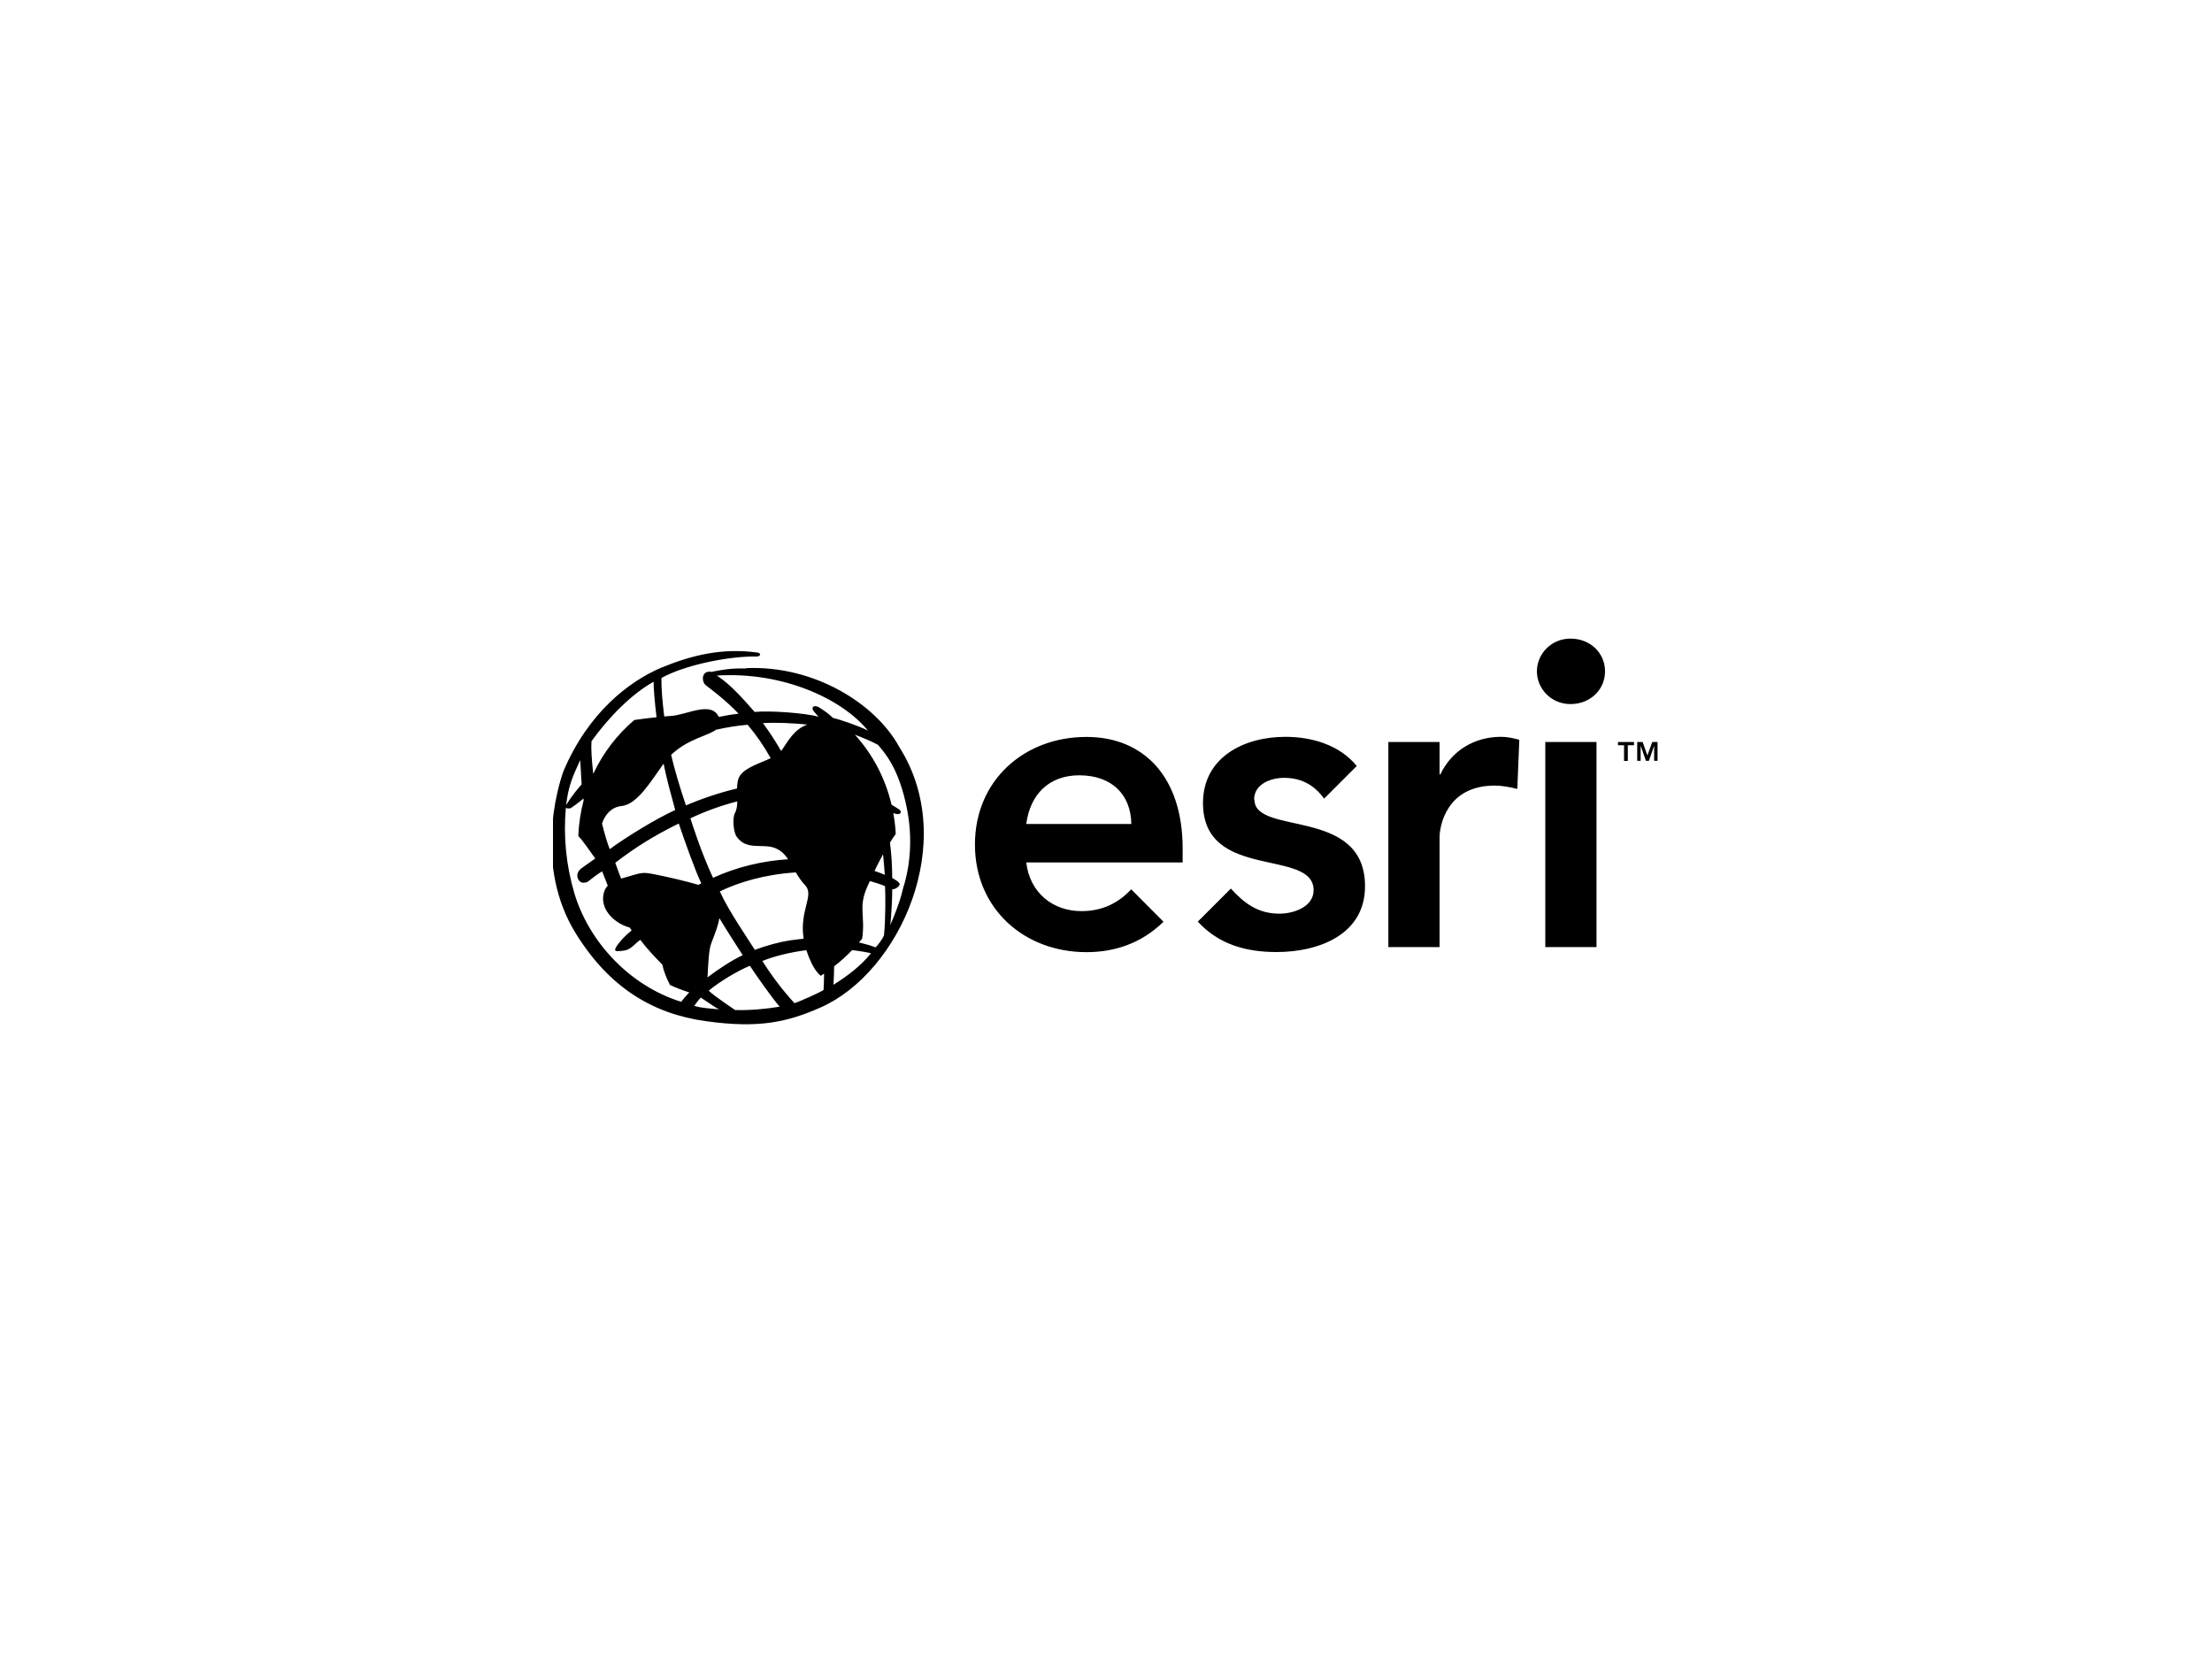 <?xml version="1.0" encoding="UTF-8"?>
<svg id="Layer_1" data-name="Layer 1" xmlns="http://www.w3.org/2000/svg" xmlns:xlink="http://www.w3.org/1999/xlink" viewBox="0 0 200 150">
<defs>
    <style>
      .cls-1 {
        fill: none;
      }

      .cls-2 {
        clip-path: url(#clippath);
      }
    </style>
    <clipPath id="clippath">
      <rect class="cls-1" x="50" y="57.14" width="100" height="35.71"/>
    </clipPath>
  </defs>
  <g class="cls-2">
    <path d="M142,57.74c-1.76,0-3.04,1.4-3.04,2.96s1.28,2.96,3.04,2.96,3.12-1.28,3.12-2.96-1.36-2.96-3.12-2.96ZM139.72,85.63h4.63v-18.54h-4.63v18.54ZM98.23,66.63c-5.6,0-10.08,3.9-10.08,9.73s4.48,9.73,10.08,9.73c2.55,0,4.96-.79,6.97-2.75l-2.92-2.93c-1.09,1.15-2.49,1.97-4.5,1.97-2.59,0-4.67-1.66-4.99-4.4h14.14v-1.27c0-6.45-3.51-10.08-8.69-10.08ZM92.79,74.5c.35-2.67,2.05-4.4,4.79-4.4,2.9,0,4.67,1.7,4.71,4.4h-9.5ZM113.39,72.3c0-1.39,1.47-1.97,2.71-1.97,1.57,0,2.73.65,3.62,1.88l2.95-2.95c-1.53-1.9-4.06-2.64-6.45-2.64-3.75,0-7.45,1.85-7.45,5.99,0,7.07,10,4.05,10,7.88,0,1.47-1.74,2.12-3.09,2.12-1.96,0-3.2-.96-4.39-2.27l-2.99,2.99c1.88,2.04,4.31,2.75,7.12,2.75,3.78,0,8-1.55,8-5.95,0-7.22-10-4.52-10-7.84ZM130.23,70.02h-.07v-2.93h-4.63v18.54h4.63v-9.93c0-1,.62-4.67,4.98-4.67.67,0,1.34.13,2.05.3l.18-4.44c-.54-.15-1.07-.27-1.65-.27-2.44,0-4.48,1.27-5.49,3.4ZM67.48,60.44c-1.45-.04-2.3.14-3.16.31-.26-.07-.74,0-.77.56,0,.3.1.53.29.67.19.14,1.78,1.31,2.94,2.55-.56.06-1.17.16-1.79.29-.7-1.5-2.93-.14-4.42-.08-.17,0-.34.03-.51.04-.16-1.26-.28-2.56-.25-3.48,1.93-1.09,5.65-1.9,8.18-1.94h.44c.37-.02.4-.31.05-.36-3.14-.43-5.87.21-8.67,1.36-2.91,1.23-6.62,4.05-8.87,9.38-.53,1.48-2.64,8.57,1.11,14.64,3.05,4.93,6.97,7.28,11.77,7.95,4.79.67,7.39.09,10.42-1.26,7.08-3.15,12.5-14.95,7.08-23.51-2.14-3.95-7.73-7.42-13.86-7.15ZM64.79,65.97c.93-.21,1.87-.36,2.81-.44.79.94,1.49,1.95,2.08,3.02-.96.46-2.24.82-2.76,1.56-.22.31-.27.73-.28,1.18-1.58.38-3.12.89-4.62,1.53-.54-1.59-1.01-3.17-1.34-4.57,1.54-1.47,3.35-1.71,4.09-2.29ZM72.66,84.87c-.42.05-.84.1-1.21.15-.92.14-2.1.45-3.2.86-.63-1-2.32-3.44-3.17-5.28,1.72-.84,4.12-1.55,6.88-1.72.23.39.48.79.82,1.14.9.92-.52,2.24-.12,4.85ZM62.42,73.99c1.33-.63,2.74-1.15,4.24-1.53,0,.4-.05.77-.22,1.07-.23.44-.13,1.7.16,2.11.9,1.31,2.39.58,3.51,1.05.52.22.86.57,1.15,1-2.35.15-4.65.7-6.79,1.68-1.1-2.33-2.05-5.39-2.05-5.39h0ZM63.41,79.87c-.08.04-.17.09-.26.13-1.28-.36-2.57-.67-3.88-.93-1.18-.24-1.23-.18-2.56.21-.19.05-.37.1-.55.16-.19-.47-.36-.95-.53-1.43,1.71-1.32,3.43-2.42,5.74-3.55.6,1.77,1.45,4.15,2.04,5.42ZM64.32,85.26c.35-.91.62-1.58.72-2.25.68,1.14,1.49,2.38,2.11,3.35-.98.47-2.11,1.2-3.18,2.01.07-1.23.1-2.46.35-3.11ZM70.67,67.84s-.03.03-.05.05c-.5-.87-1.05-1.71-1.64-2.51,1.2-.07,2.67,0,4.02.13-1.21.43-1.74,1.49-2.33,2.34ZM59.93,69.14s.05-.06.07-.09c.28,1.41.61,2.57,1.05,4.19-1.67.74-4.62,2.56-5.92,3.54-.24-.6-.48-1.45-.7-2.32.3-.88.9-1.49,1.76-1.58,1.46-.15,2.71-2.32,3.75-3.75ZM53.48,67.02c1.56-2.19,3.69-4.32,5.62-5.38-.02.48.1,1.87.26,3.21-.68.07-1.35.15-2.01.25-1.57,1.34-2.84,3-3.71,4.87-.14-1.25-.21-2.3-.16-2.94ZM52.46,68.73s.07,1.26.13,2.18c0,0-.93,1.05-1.4,1.89.19-1.72.59-2.6,1.27-4.07ZM61.59,90.58c-4.82-1.51-8.39-5.57-9.66-9.82-.74-2.5-1-5.11-.77-7.71.07.01.22.09.45.02.16-.11.73-.51,1.14-.87l.02.16c-.27,1.04-.44,2.11-.48,3.23.44.46.96,1.24,1.53,2.03-.37.27-1.08.76-1.24.88-.49.35-.48.9-.14,1.21.19.17.59.1.73-.01.43-.34.78-.61,1.27-.92.18.47.35.89.51,1.29-.21.22-.36.52-.41.95-.16,1.4,1.17,2.49,2.28,2.81.04.01.07.02.11.03.06.09.11.18.18.27-.58.45-.98.91-1.25,1.27-.16.2-.33.51-.19.57.15.06.64,0,.86-.04.55-.11.98-.72,1.37-.95.46.64,1.21,1.45,1.99,2.24.03.14.07.29.1.42.15.48.35.96.59,1.42.56.26,1.15.48,1.74.67-.26.27-.51.56-.74.86h0ZM62.77,90.95c.18-.24.37-.54.6-.75.56.37,1.15.79,1.63,1.06-.73-.08-1.59-.1-2.23-.32ZM66.47,91.32s-1.91-1.26-2.39-1.75c.96-.79,2.5-1.74,3.72-2.25.48.75,2.06,2.98,2.69,3.7-1.15.2-2.75.35-4.02.3ZM74.45,89.52c-.34.22-1.98.97-2.62,1.18-1.08-1.18-2.05-2.46-2.9-3.81,1-.42,2.55-.8,3.98-.98.13.41.3.84.53,1.3.23.45.49.79.77,1.02.1-.06.2-.14.3-.2,0,.5-.02,1.01-.05,1.5ZM74.06,63.96c-.32-.2-.72-.13-.56.23.06.14.31.37.51.61-1.17-.32-4.3-.57-5.78-.43-.97-1.09-2.08-2.41-3.41-3.29,5.95-.37,11.3,2.09,13.66,4.98-.79-.41-2.48-.99-3.17-1.15-.37-.38-.84-.69-1.25-.95h0ZM75.36,89.03c.03-.48.05-1.1.06-1.66.58-.45,1.13-.94,1.63-1.47.65.08,1.3.19,1.7.29-.88,1.11-2.1,2.04-3.39,2.85ZM79.92,84.6c-.14.3-.51.82-.75,1.06-.37-.15-.93-.31-1.51-.45.09-.11.19-.22.29-.33.32-2.14-.4-2.82.5-4.78l.2-.44c.5.14.97.29,1.37.46.05.73.05,3.25-.1,4.48ZM79.07,78.75c.23-.48.49-1,.77-1.51.07.65.12,1.29.16,1.86-.3-.13-.61-.25-.92-.35ZM81.71,80.09l-.23.9c-.16.61-.71,2.06-.99,2.65.11-.79.2-2.84.18-3.25.19.06.6-.18.67-.41.07-.23-.67-.59-.67-.59,0-1.07-.07-2.15-.2-3.21.17-.27.34-.54.52-.78-.03-.63-.11-1.26-.22-1.88.15.05.29.09.38.09.34,0,.34-.23.23-.35-.07-.08-.39-.28-.77-.5-.55-2.36-1.69-4.54-3.31-6.33.63.24,1.45.57,2.09.92.49.61,1.89,1.99,2.63,5.86.67,3.48-.07,6.12-.3,6.89ZM146.29,67.38v-.29h1.45v.29h-.56v1.42h-.34v-1.42h-.56ZM148.52,67.09l.43,1.22.44-1.22h.48v1.7h-.31v-1.37l-.47,1.37h-.27l-.48-1.37v1.37h-.31v-1.7h.49Z"/>
  </g>
</svg>